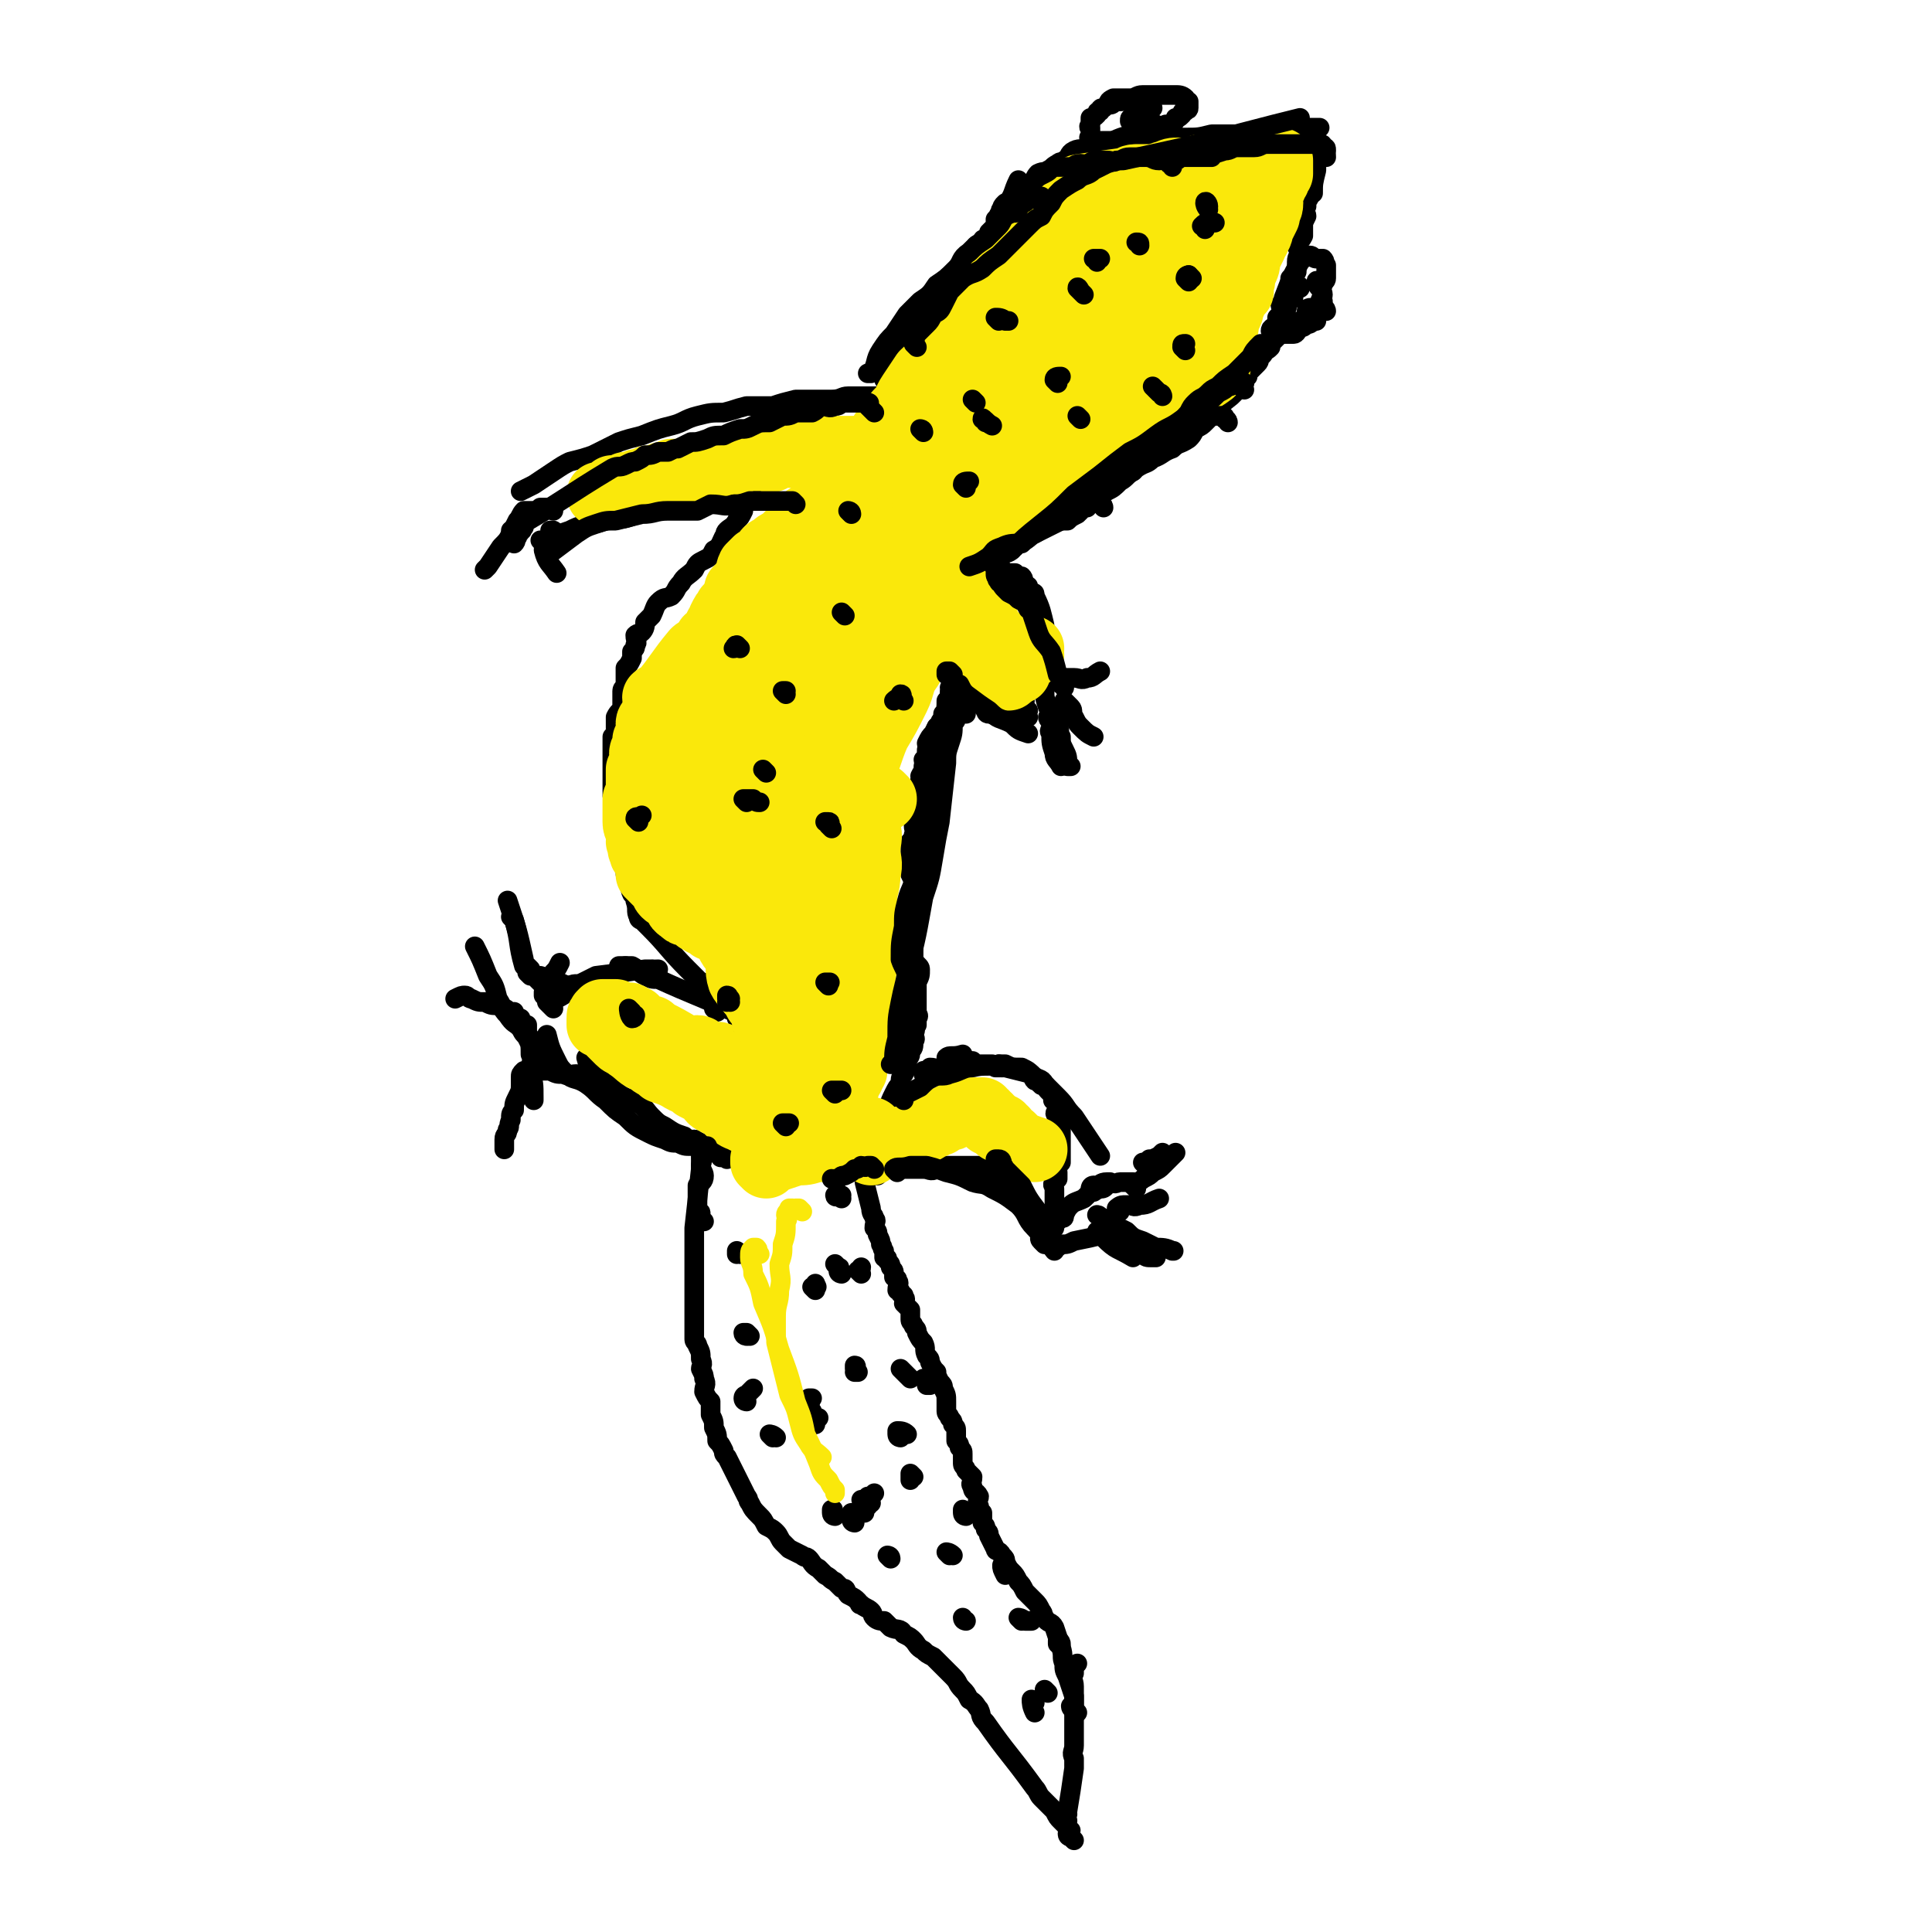 <svg viewBox='0 0 590 590' version='1.1' xmlns='http://www.w3.org/2000/svg' xmlns:xlink='http://www.w3.org/1999/xlink'><g fill='none' stroke='#000000' stroke-width='6' stroke-linecap='round' stroke-linejoin='round'><path d='M329,523c0,0 0,0 -1,-1 0,0 -1,0 -1,-1 0,0 0,0 1,0 0,-1 0,-1 0,-2 0,0 0,0 0,-1 -1,-3 -1,-3 -2,-6 -1,-2 -1,-2 -1,-4 -1,-2 0,-2 -1,-5 -1,-3 -1,-3 -2,-6 -1,-2 -2,-1 -3,-3 -1,-1 0,-1 -1,-2 -1,-2 -1,-2 -2,-3 -2,-2 -2,-2 -3,-3 -1,-2 -1,-2 -2,-3 -1,-2 -1,-2 -2,-3 -1,-1 -1,-1 -2,-3 0,-1 0,-1 -1,-2 -1,-2 -2,-1 -2,-2 -1,-2 -1,-2 -2,-4 0,-1 0,-1 -1,-2 0,-1 0,-1 -1,-2 0,-2 0,-2 0,-3 -1,-1 -1,-1 -1,-2 -1,-2 0,-2 0,-3 -1,-2 -2,-1 -2,-3 -1,-1 0,-1 0,-3 -1,-1 -1,-1 -2,-2 0,-1 -1,-1 -1,-2 0,-1 0,-2 0,-3 0,-1 0,-1 -1,-2 0,-1 0,-1 -1,-2 0,-1 0,-2 0,-3 0,-1 0,-1 -1,-2 0,-1 0,-1 -1,-2 0,-1 -1,-1 -1,-2 0,-2 0,-2 0,-3 0,-2 0,-2 -1,-4 0,-1 0,-1 -1,-2 -1,-2 -1,-2 -1,-3 -1,-1 -1,-1 -2,-3 0,-1 0,-1 -1,-2 -1,-2 0,-2 -1,-4 -1,-1 -1,-1 -2,-3 0,-1 0,-1 -1,-2 0,-1 -1,-1 -1,-2 0,-1 0,-2 0,-3 -1,-1 -1,-1 -2,-2 0,-1 1,-1 0,-2 0,-1 0,0 -1,-1 0,-1 0,-1 -1,-1 0,-2 1,-2 0,-3 0,-1 0,0 -1,-1 0,0 0,-1 0,-1 0,-1 0,-1 -1,-2 0,-1 0,-1 -1,-2 0,-1 0,-1 -1,-1 0,-1 0,-1 0,-2 -1,-1 0,-1 -1,-2 0,-1 0,-1 -1,-3 0,-1 0,-1 -1,-2 0,-2 1,-2 0,-3 0,-1 -1,-1 -1,-3 -1,-4 -1,-4 -2,-8 0,-1 0,-1 0,-2 0,0 0,0 0,-1 0,-1 0,-1 0,-2 '/><path d='M326,556c0,0 -1,0 -1,-1 0,0 0,0 1,-1 0,0 -1,0 0,-1 1,-6 1,-6 2,-13 0,-1 0,-1 0,-3 -1,-2 0,-2 0,-4 0,-3 0,-3 0,-6 0,-3 0,-3 0,-5 0,-3 0,-3 0,-7 0,-2 -1,-2 0,-4 0,-2 0,-2 1,-3 '/><path d='M328,562c0,0 0,0 -1,-1 0,0 -1,0 -1,-1 0,0 1,0 1,-1 -1,0 -1,-1 -1,-1 -1,-1 -1,-1 -2,-2 -1,-1 -1,-1 -2,-3 -2,-2 -2,-2 -4,-4 -1,-1 -1,-2 -2,-3 -8,-11 -8,-10 -15,-20 -2,-2 -1,-2 -2,-4 -1,-1 -1,-2 -3,-3 -1,-2 -1,-2 -2,-3 -2,-2 -1,-2 -3,-4 -2,-2 -2,-2 -4,-4 -1,-1 -1,-1 -2,-2 -2,-1 -2,-1 -3,-2 -2,-1 -2,-2 -3,-3 -1,-1 -1,-1 -3,-2 -1,-2 -2,-1 -4,-2 -1,-1 -1,-1 -2,-2 -1,0 -2,0 -3,-1 -1,-1 0,-1 -1,-2 -1,-1 -2,-1 -3,-2 -1,0 0,0 -1,-1 -1,-1 -1,-1 -3,-2 -1,-1 0,-2 -2,-2 -1,-1 -1,-1 -2,-2 -2,-1 -1,-1 -3,-2 -1,-1 -1,-1 -2,-2 -2,-1 -2,-2 -3,-3 -1,-1 -1,0 -2,-1 -2,-1 -2,-1 -4,-2 -1,-1 -1,-1 -2,-2 -1,-1 -1,-2 -2,-3 -1,-1 -1,-1 -3,-2 -1,-2 -1,-2 -2,-3 -2,-2 -2,-2 -3,-4 -1,-1 0,-1 -1,-2 -1,-2 -1,-2 -2,-4 -1,-2 -1,-2 -2,-4 -1,-2 -1,-2 -2,-4 -1,-1 -1,-1 -1,-2 -1,-2 -1,-2 -2,-3 0,-2 0,-2 -1,-4 0,-2 0,-2 -1,-4 0,-2 0,-2 0,-4 -1,-1 -1,-1 -2,-3 0,-2 1,-2 0,-4 0,-1 0,-1 -1,-3 0,-1 1,-1 0,-3 0,-2 0,-2 -1,-4 0,-1 -1,-1 -1,-2 0,-1 0,-1 0,-3 0,-2 0,-2 0,-3 0,-2 0,-2 0,-4 0,-1 0,-1 0,-3 0,-2 0,-2 0,-4 0,-1 0,-1 0,-3 0,-1 0,-1 0,-2 0,-2 0,-2 0,-4 0,-2 0,-2 0,-3 0,-1 0,-1 0,-2 0,-2 0,-2 0,-3 1,-9 1,-9 2,-18 0,-1 0,-1 0,-3 '/><path d='M222,354c0,0 -1,-1 -1,-1 -1,0 -1,1 -1,0 0,0 1,0 0,-1 0,-1 0,0 -1,-1 -1,-1 -1,-1 -3,-1 -2,-1 -2,-1 -4,-2 -2,0 -2,0 -3,-1 -3,-1 -3,-1 -6,-3 -2,-1 -2,-1 -4,-3 -2,-2 -2,-3 -4,-4 -3,-2 -3,-1 -6,-3 -2,-1 -1,-1 -4,-3 -2,-2 -2,-1 -4,-3 -2,-2 -1,-2 -2,-5 '/><path d='M227,314c0,0 -1,-1 -1,-1 0,-1 0,-1 0,-1 0,0 1,-1 0,-1 0,0 0,1 -1,0 0,0 1,0 0,-1 0,0 0,0 -1,-1 -11,-5 -12,-5 -23,-10 -2,0 -2,0 -4,-1 -2,-1 -2,-2 -4,-3 -1,0 -2,0 -3,0 0,0 0,0 -1,0 '/><path d='M201,298c0,0 -1,-1 -1,-1 -1,-1 -1,-1 -1,-1 0,0 -1,0 -1,0 0,0 0,0 -1,0 -7,1 -7,1 -15,2 -2,1 -2,1 -4,2 -2,1 -2,0 -4,1 -1,1 0,1 -1,2 -1,1 -1,1 -3,2 '/><path d='M169,308c0,0 -1,-1 -1,-1 -1,-1 -1,-1 -1,-1 0,-1 1,-1 0,-1 0,-1 0,0 -1,-1 0,0 0,0 0,-1 1,-1 2,0 2,-1 0,-1 -1,-1 -1,-1 0,-1 1,0 1,-1 1,0 1,0 1,-1 0,-1 0,-1 0,-2 1,-1 1,-1 2,-3 '/><path d='M165,300c0,0 -1,-1 -1,-1 -1,-1 -1,-1 -1,-1 -1,0 -1,0 -1,0 0,0 0,0 -1,-1 0,0 0,0 0,-1 0,-1 0,-1 -1,-1 -2,-7 -1,-7 -3,-14 0,0 0,0 -1,-1 '/><path d='M159,312c0,0 -1,-1 -1,-1 -1,-1 -1,-1 -1,-1 0,0 0,-1 0,-1 0,0 0,1 -1,0 -1,0 -1,-1 -2,-1 -1,-1 -1,0 -2,-1 -2,0 -2,0 -4,-1 -2,0 -2,0 -4,-1 -1,0 -1,-1 -2,-1 -1,0 -1,0 -3,1 '/><path d='M162,328c0,0 -1,-1 -1,-1 -1,0 -1,0 -1,0 -1,1 -1,1 -1,2 0,1 0,1 0,2 0,2 0,2 -1,4 -1,2 -1,2 -1,4 -1,1 -1,1 -1,3 -1,2 0,2 -1,3 0,2 -1,1 -1,3 0,0 0,0 0,1 0,1 0,1 0,2 0,0 0,0 0,0 '/><path d='M188,333c0,0 -1,-1 -1,-1 -1,0 -1,1 -1,0 0,0 1,-1 0,-1 0,0 0,0 -1,0 -1,0 -1,0 -3,-1 -2,0 -2,0 -4,-1 -1,0 -1,-1 -2,-1 -2,0 -2,1 -4,0 -2,0 -2,0 -4,-1 -2,0 -2,0 -3,0 -1,0 -1,0 -3,0 '/><path d='M161,314c0,0 -1,-1 -1,-1 -1,-1 -1,-2 -1,-2 0,0 0,1 0,2 0,0 0,0 0,1 1,0 1,-1 2,-1 0,2 0,2 0,4 1,2 1,2 1,5 1,2 0,2 0,5 1,4 1,4 1,8 0,1 0,1 0,1 '/><path d='M166,299c0,0 -2,-1 -1,-1 3,1 4,1 8,3 '/><path d='M219,309c0,0 -1,-1 -1,-1 0,0 0,0 0,-1 1,0 0,0 0,-1 0,0 0,0 0,-1 0,0 1,0 0,-1 0,-1 -1,0 -1,-1 -1,-1 0,-1 -1,-2 -1,-1 -1,-1 -2,-1 -1,-1 -1,-1 -2,-2 -1,-1 -1,-1 -2,-2 -6,-6 -6,-7 -12,-13 -1,-1 -1,-1 -2,-2 0,0 -1,0 -1,-1 -1,-2 0,-2 -1,-5 0,-1 0,-1 -1,-2 -1,-2 0,-2 -1,-4 -1,-2 -1,-1 -1,-3 -1,-2 0,-2 -1,-4 0,-2 -1,-2 -1,-4 0,-1 0,-2 0,-3 0,-2 0,-2 0,-3 -1,-2 -1,-2 -1,-4 0,-1 1,-1 0,-2 0,-2 0,-2 -1,-3 0,-2 0,-2 0,-4 0,-1 0,-1 0,-3 0,-1 0,-1 0,-3 0,-1 0,-1 0,-3 0,-1 0,-1 0,-2 0,-2 0,-2 0,-3 1,-1 1,-1 1,-2 0,-1 0,-1 0,-2 0,-1 0,-1 0,-2 1,-2 1,-1 2,-3 0,-1 0,-1 0,-2 0,-2 0,-2 0,-3 0,-1 1,-1 1,-2 0,-1 0,-1 0,-3 0,-1 0,-1 0,-2 1,-1 1,-1 2,-3 0,-1 0,-1 0,-2 1,-1 1,-1 1,-2 1,-1 0,-1 0,-3 1,-1 1,0 2,-1 1,-1 1,-2 1,-3 1,-1 1,-1 2,-2 1,-2 1,-3 2,-4 2,-2 2,-1 4,-2 2,-2 1,-2 3,-4 1,-2 2,-2 4,-4 1,-2 1,-2 3,-3 2,-1 2,-1 3,-3 2,-1 2,-2 3,-4 1,-1 0,-1 1,-2 1,-1 2,-1 3,-3 1,-1 1,-1 2,-3 0,-2 0,-2 1,-3 1,-1 1,-1 3,-2 1,-2 1,-2 2,-3 2,-1 2,-1 3,-3 1,-1 1,-2 2,-3 2,-2 2,-1 4,-3 2,-1 2,-1 3,-2 1,-1 1,-1 2,-3 1,-1 1,-1 2,-2 2,-2 2,-2 3,-3 '/><path d='M248,144c0,0 -1,-1 -1,-1 0,0 0,0 -1,0 -1,1 -1,1 -2,1 0,1 -1,0 -1,0 -1,0 -1,1 -1,1 -1,0 -1,0 -2,0 -1,1 -1,1 -3,1 -1,1 -1,1 -2,1 -2,1 -2,1 -3,1 -1,1 -1,0 -3,0 -2,1 -2,1 -4,2 -2,1 -2,1 -5,1 -3,1 -3,1 -7,2 -2,0 -2,0 -4,1 -3,1 -3,0 -6,1 -3,1 -3,1 -6,1 -2,1 -2,1 -5,2 -3,1 -3,0 -7,1 -3,1 -3,1 -6,1 -3,1 -3,1 -5,2 -3,1 -3,1 -6,3 -1,0 -2,0 -3,0 '/><path d='M270,123c0,0 -1,-1 -1,-1 -1,-1 -1,-1 -1,-1 0,0 0,0 -1,0 0,0 0,0 -1,0 0,0 0,0 -1,0 -1,0 -1,0 -3,0 -1,0 -1,0 -3,0 -2,0 -2,1 -5,1 -3,0 -3,0 -6,0 -3,0 -3,0 -5,0 -4,1 -4,1 -7,2 -4,0 -4,0 -8,0 -4,1 -3,1 -7,2 -4,0 -4,0 -8,1 -4,1 -4,2 -8,3 -4,1 -4,1 -9,3 -4,1 -4,1 -7,2 -4,2 -4,2 -8,4 -3,1 -3,1 -7,2 -2,1 -2,1 -5,3 -3,2 -3,2 -6,4 -2,1 -2,1 -4,2 '/><path d='M169,156c0,0 -1,-1 -1,-1 -1,0 -1,0 -1,0 -1,0 -1,0 -1,0 0,0 -1,0 -1,0 0,1 0,1 -1,1 0,1 -1,1 -1,1 -1,1 -1,1 -2,1 0,1 -1,1 -1,2 0,0 0,0 0,1 0,0 0,0 -1,0 0,1 1,1 0,1 0,1 -1,1 -1,2 -1,1 0,1 -1,2 '/><path d='M173,165c0,0 -1,-1 -1,-1 -1,-1 -1,-1 -1,-1 -1,0 -1,0 -1,0 -1,0 0,0 -1,-1 0,0 -1,0 -1,0 0,1 0,1 0,2 -1,2 -2,2 -2,4 1,4 2,4 4,7 '/><path d='M164,157c0,0 -1,-1 -1,-1 -1,0 -1,0 -1,0 -1,0 -1,0 -1,0 0,0 -1,0 -1,0 -1,1 -1,2 -2,3 -1,2 -1,2 -2,4 -1,2 -1,2 -3,4 -2,3 -2,3 -4,6 0,0 0,0 -1,1 '/><path d='M272,117c0,0 0,-1 -1,-1 0,0 -1,0 -1,0 0,0 0,0 0,-1 1,-1 0,-1 0,-1 0,-1 0,-1 0,-2 1,-1 1,0 2,-1 0,-1 0,-1 0,-2 1,-1 1,0 2,-1 0,-1 0,-1 1,-1 1,-1 1,-2 1,-3 1,-1 2,-1 3,-2 1,-1 0,-1 1,-2 1,-1 1,-1 2,-3 1,0 1,0 2,-1 1,-1 0,-2 1,-3 1,-1 1,0 2,-1 1,-2 1,-2 2,-3 0,-1 0,-1 1,-1 1,-2 0,-2 1,-3 1,-1 1,-1 2,-2 1,-1 1,-1 2,-2 1,-1 0,-2 1,-3 0,0 1,0 1,-1 1,-1 1,-1 1,-2 1,-1 1,0 2,-1 0,-1 0,-1 1,-1 1,-1 1,-1 1,-2 1,-1 1,-1 2,-2 0,-1 0,-2 1,-3 1,-1 2,-1 2,-3 3,-4 2,-4 4,-8 '/><path d='M306,68c0,-1 0,-1 -1,-1 0,0 -1,0 -1,0 0,0 0,0 1,-1 0,-1 0,0 1,-1 0,0 -1,-1 0,-1 0,-1 0,-1 1,-2 1,0 1,0 2,-1 0,-1 0,-1 1,-1 1,-1 1,-2 2,-3 1,-1 2,0 3,-1 1,-1 1,-2 2,-3 2,-1 2,0 3,-1 2,-1 1,-1 3,-2 1,-1 1,0 2,-1 2,-1 1,-2 3,-3 2,-1 3,0 5,-1 4,-1 3,-1 7,-2 4,-2 4,-1 8,-3 2,-1 2,-1 5,-2 '/><path d='M342,48c0,-1 -1,-1 -1,-1 0,-1 0,-1 1,-2 0,-1 -1,-1 0,-1 0,0 0,0 1,0 1,0 1,0 1,0 2,0 2,-1 3,-1 1,0 1,0 3,0 2,0 2,-1 3,-1 2,0 2,0 4,0 3,0 3,0 5,0 4,0 4,0 8,-1 2,0 2,0 5,0 2,0 2,0 5,0 3,0 3,0 6,-1 3,0 3,-1 6,-1 6,0 6,0 11,0 '/><path d='M402,50c0,-1 0,-1 -1,-1 0,-1 0,-1 0,-1 0,0 -1,0 -1,0 0,0 1,1 1,1 0,1 0,1 0,2 -1,1 -1,0 -1,1 -1,1 0,1 0,3 0,1 0,1 0,2 0,2 0,2 0,3 -1,2 -1,1 -1,3 -1,2 0,2 0,3 -1,2 -1,2 -1,3 0,2 0,2 0,3 -1,2 -1,1 -2,3 0,1 1,1 1,2 0,1 -1,1 -1,3 0,0 0,0 0,1 0,1 0,1 0,2 -1,1 -1,1 -2,2 0,0 0,0 0,1 0,1 0,2 0,3 0,0 0,0 0,1 -1,0 -1,0 -1,1 -1,0 0,1 0,1 -1,1 -1,1 -2,1 0,1 1,1 1,2 0,1 0,1 0,2 0,1 0,1 0,1 -1,1 -1,1 -2,2 0,0 1,0 1,1 0,1 -1,0 -1,1 -1,1 0,1 0,1 -1,1 -1,1 -2,2 0,0 0,0 0,1 -1,1 -1,1 -2,1 0,1 0,1 -1,2 -1,1 0,1 -1,2 -1,1 -1,1 -1,1 -1,1 -1,1 -2,2 0,0 0,0 0,1 -1,1 -1,1 -2,1 0,1 1,1 1,1 -1,1 -1,1 -2,2 -1,0 -1,0 -1,1 -1,1 -1,1 -1,1 -5,4 -5,4 -10,8 -1,1 -1,1 -2,2 -1,0 -1,0 -2,1 -1,0 -1,1 -1,1 -1,1 -2,1 -3,1 0,1 0,1 -1,2 -1,0 -1,0 -2,1 -2,0 -2,0 -3,1 -1,1 -1,1 -3,1 -1,1 -1,1 -3,2 -1,0 -1,0 -2,1 -2,1 -2,1 -3,1 -1,1 -1,1 -2,2 -2,0 -2,1 -3,1 -1,0 -1,0 -3,0 -1,1 -1,1 -2,2 -1,0 -1,0 -2,1 -1,1 -1,0 -2,1 -1,1 -1,1 -2,1 -1,1 -1,1 -2,2 -1,0 -1,0 -2,0 -1,0 0,1 -1,1 -2,1 -2,0 -3,0 0,0 0,0 -1,0 -1,1 -1,1 -2,1 -2,1 -2,1 -3,2 -1,0 -1,0 -2,1 -2,1 -2,1 -4,3 -2,2 -2,2 -4,4 '/><path d='M405,48c0,-1 0,-1 -1,-1 0,-1 0,-1 0,-1 -1,0 -1,0 -1,-1 -1,0 0,-1 0,-1 0,0 0,0 0,0 -1,1 -1,0 -1,1 -1,0 0,1 0,1 0,3 0,3 0,6 -1,4 -1,4 -1,7 '/><path d='M400,44c0,-1 -1,-2 -1,-1 0,3 0,4 1,8 '/><path d='M308,164c0,0 0,-1 -1,-1 0,-1 -1,-1 -1,-1 0,-1 1,-1 1,-1 -1,0 -1,0 -2,0 0,1 1,1 1,2 -1,0 -1,0 -1,0 -2,2 -1,2 -2,5 -1,0 -1,0 -1,1 -1,1 -1,1 -1,1 -1,1 -1,1 -2,2 0,0 0,0 -1,0 0,1 -1,0 -1,0 0,1 1,1 1,2 -1,1 -1,1 -2,3 '/><path d='M301,177c0,0 -1,-1 -1,-1 0,-1 1,-1 2,-1 0,0 0,0 1,0 1,0 1,0 1,0 1,0 1,0 2,0 0,0 0,0 1,0 1,0 1,0 1,0 1,0 1,0 2,0 0,1 0,1 1,2 0,0 1,-1 1,-1 1,1 0,1 1,2 0,1 0,1 1,1 0,1 0,1 1,2 1,0 1,0 1,1 2,4 2,5 3,9 0,1 0,1 0,3 0,1 0,1 0,3 0,2 0,2 0,4 0,1 0,1 0,2 0,2 0,2 0,4 0,2 -1,2 0,4 0,2 0,2 1,5 '/><path d='M291,213c0,0 -1,-1 -1,-1 0,0 0,0 0,-1 1,0 0,0 0,-1 1,0 1,0 2,-1 0,-1 0,-2 0,-3 1,-1 1,0 2,-1 0,0 -1,-1 -1,-1 1,-1 1,-1 1,-2 1,0 0,0 0,0 1,0 1,1 2,0 0,0 0,-1 0,-1 -1,0 -1,1 0,1 0,3 0,3 1,6 0,0 0,0 0,0 0,1 0,0 1,1 0,0 -1,1 0,1 0,1 0,1 1,1 0,1 -1,1 0,2 0,0 0,0 1,1 0,0 -1,1 0,1 0,0 0,0 1,0 0,1 -1,1 0,2 0,0 0,1 1,1 1,0 1,0 3,-1 2,0 2,-1 5,-2 '/><path d='M325,210c0,0 0,-1 -1,-1 0,-1 -1,-1 -1,-1 0,-1 1,-1 2,-1 0,0 0,0 1,0 1,0 1,0 2,0 2,0 2,1 4,0 2,0 2,-1 4,-2 '/><path d='M326,215c0,0 -1,-1 -1,-1 0,0 1,1 2,2 0,0 0,0 0,0 1,1 0,2 1,3 1,2 1,2 2,3 2,2 2,2 4,3 '/><path d='M322,218c0,0 -1,-1 -1,-1 0,0 1,0 2,0 0,1 -1,1 0,3 0,1 0,1 0,2 1,1 0,2 1,3 0,2 0,2 1,4 1,2 1,2 1,5 0,0 0,0 1,0 '/><path d='M321,220c0,0 -1,-1 -1,-1 0,0 0,1 1,1 0,1 0,1 0,2 0,1 -1,1 0,2 0,3 0,3 1,6 0,2 1,2 2,4 '/><path d='M314,219c0,0 -1,-1 -1,-1 0,-1 1,-1 1,-1 -1,0 -1,0 -1,-1 -1,0 -1,1 -2,0 0,0 -1,0 -1,-1 0,0 -1,-1 0,-1 1,0 1,0 3,0 '/><path d='M296,209c0,0 -1,-1 -1,-1 0,-1 1,-1 1,-1 -1,0 -1,1 -2,0 0,0 1,-1 0,-1 0,0 -1,0 -1,0 0,1 1,1 0,2 0,0 0,0 0,0 -1,1 0,1 -1,2 0,1 0,1 -1,2 -1,1 -1,1 -2,2 0,2 0,3 -1,4 0,2 -1,2 -1,3 -1,1 -1,1 -2,3 -1,1 -1,1 -2,3 0,1 1,1 0,2 0,2 0,2 -1,3 0,1 1,1 0,2 0,2 0,1 -1,3 0,0 1,0 0,1 0,1 0,1 0,3 0,1 0,1 -1,1 0,2 1,2 0,3 0,1 0,1 -1,2 0,1 0,1 0,3 0,1 0,1 0,2 0,2 1,2 0,3 0,1 0,1 -1,2 0,2 0,2 0,3 0,2 0,2 0,4 0,2 0,2 0,3 1,2 1,2 2,4 0,2 0,2 -1,3 0,2 0,2 0,5 0,2 0,2 0,4 0,2 0,2 0,4 0,1 0,1 0,3 0,2 0,2 0,3 1,2 2,2 2,3 0,2 0,2 -1,4 0,1 0,1 0,3 0,2 0,2 0,3 0,2 0,2 0,3 0,1 1,1 0,2 0,1 0,1 0,2 -1,1 0,1 -1,3 0,1 1,1 0,2 0,2 0,2 -1,3 0,2 0,1 -1,3 0,2 0,2 -1,4 -1,1 -1,1 -1,3 -1,1 -1,1 -2,3 -1,2 -1,2 -2,5 '/><path d='M283,329c0,0 -1,-1 -1,-1 0,0 0,-1 0,-1 1,0 1,0 2,0 0,0 0,1 1,0 0,0 -1,-1 -1,-1 2,0 2,1 4,0 1,0 0,-1 1,-1 1,0 1,0 2,0 1,0 1,0 2,0 1,-1 1,-1 2,-1 1,0 1,0 2,0 1,1 1,1 1,1 1,0 1,0 2,0 1,0 1,0 2,0 0,0 0,0 1,0 1,1 1,1 1,1 1,0 1,0 2,0 0,0 0,0 1,0 4,1 4,1 8,2 1,1 0,1 1,2 1,0 1,0 1,0 1,1 0,1 1,1 0,1 0,0 1,0 1,1 0,1 1,2 0,0 0,0 1,1 0,0 1,0 1,1 0,0 0,0 0,1 0,0 -1,0 0,0 0,1 1,1 1,2 0,0 0,1 0,1 -1,1 -1,1 0,2 0,0 1,-1 1,-1 0,1 0,1 0,2 -1,1 0,1 0,1 0,1 0,1 0,2 0,1 0,1 0,1 0,1 0,1 0,2 0,0 0,0 0,1 0,1 0,1 0,2 0,0 0,0 0,1 0,1 0,1 0,2 0,0 0,1 0,1 -1,1 -1,1 -2,2 0,0 1,0 1,1 0,1 0,1 0,2 -1,1 -1,1 -1,1 -1,1 0,1 0,2 0,1 0,1 0,2 0,1 0,1 0,1 0,1 0,1 0,2 0,0 0,0 0,1 0,0 0,0 0,1 0,0 0,0 0,0 0,1 -1,1 0,2 0,0 0,0 1,0 0,1 0,1 1,0 1,0 1,0 1,-1 1,-2 1,-2 2,-3 1,-1 2,-1 4,-2 2,-2 2,-2 5,-3 1,0 1,0 2,-1 '/><path d='M268,359c0,0 0,-1 -1,-1 0,0 -1,0 -1,0 0,1 0,1 -1,0 0,0 0,-1 0,-1 1,0 1,0 2,0 1,1 1,0 3,0 1,0 1,0 2,0 1,0 1,0 2,0 3,0 3,0 6,0 1,0 1,0 2,0 2,0 2,1 4,0 1,0 1,0 2,0 1,-1 1,-1 1,-1 2,0 2,0 3,0 1,0 1,0 2,0 1,0 1,0 1,0 1,0 1,0 2,0 0,0 0,0 1,0 1,0 1,0 1,0 1,0 1,0 2,0 0,0 0,0 1,0 2,2 2,2 4,3 2,1 2,1 3,2 0,0 0,1 1,2 0,0 1,-1 1,-1 1,1 0,1 0,2 0,1 0,1 1,2 0,0 0,0 1,1 0,0 0,0 1,1 0,1 -1,1 0,1 0,1 1,1 1,2 0,0 -1,0 0,1 0,1 0,1 0,1 1,1 1,1 2,2 0,0 -1,0 0,1 0,0 0,0 0,0 1,1 0,1 1,2 0,0 -1,0 0,1 0,0 0,0 1,1 0,0 0,-1 1,-1 1,1 1,1 3,1 0,1 0,1 1,0 2,0 2,0 4,-1 5,-1 5,-1 9,-2 1,0 1,0 2,-1 '/><path d='M334,364c0,0 -1,-1 -1,-1 0,0 0,-1 1,-1 0,0 0,1 1,0 1,0 1,-1 3,-1 0,0 1,0 1,0 2,1 2,0 3,0 0,0 0,0 1,0 1,0 1,0 1,0 1,0 1,0 2,0 0,1 0,1 0,1 1,1 1,0 1,0 '/><path d='M342,370c0,0 -1,-1 -1,-1 0,0 1,-1 2,-1 1,0 1,0 2,0 1,0 1,1 3,0 3,0 3,-1 6,-2 '/><path d='M337,373c0,0 0,-1 -1,-1 0,-1 -1,-1 -1,-1 0,0 1,1 2,1 2,1 2,1 3,2 2,1 2,1 4,2 2,2 2,2 5,3 2,1 2,1 4,2 2,0 3,0 5,1 1,0 0,0 0,0 '/><path d='M339,376c0,0 -1,0 -1,-1 0,0 0,-1 1,-1 0,0 0,1 1,2 1,1 2,1 3,3 1,1 1,1 2,2 2,1 2,1 4,2 1,1 1,1 3,1 0,0 0,0 1,0 '/><path d='M336,377c0,0 -1,-1 -1,-1 0,0 1,1 2,2 4,4 4,3 9,6 '/><path d='M347,363c0,0 -1,-1 -1,-1 1,-1 2,-1 3,-2 2,-1 2,-1 3,-2 2,-1 2,-1 3,-2 2,-2 2,-2 4,-4 '/><path d='M350,356c0,0 -1,-1 -1,-1 0,0 1,0 2,-1 1,0 1,0 3,-1 0,0 0,0 1,-1 '/><path d='M279,451c0,0 -1,-1 -1,-1 0,0 0,1 0,2 '/><path d='M264,459c0,0 -1,-1 -1,-1 0,0 1,0 2,1 '/><path d='M295,463c0,0 -1,0 -1,-1 0,0 0,0 0,-1 '/><path d='M272,476c0,0 -1,-1 -1,-1 0,0 1,0 1,1 '/><path d='M307,479c0,0 -1,-1 -1,-1 0,1 0,1 1,3 '/><path d='M295,495c0,0 -1,0 -1,-1 0,0 0,0 0,0 0,0 0,0 0,0 '/><path d='M324,502c0,0 0,-1 -1,-1 0,0 0,0 0,1 '/><path d='M316,520c0,0 -1,-1 -1,-1 0,1 0,2 1,4 '/><path d='M255,463c0,0 -1,0 -1,-1 0,0 0,0 0,-1 1,0 0,0 0,0 '/><path d='M262,419c0,0 -1,0 -1,-1 0,0 0,-1 0,-1 1,0 0,1 0,2 1,0 1,0 1,0 '/><path d='M236,439c0,0 -1,-1 -1,-1 0,0 1,0 2,1 0,0 0,0 0,0 '/><path d='M284,423c0,0 -1,0 -1,-1 0,0 -1,-1 -1,-1 0,0 1,1 2,2 0,0 0,0 -1,0 '/><path d='M266,459c0,0 -1,0 -1,-1 0,0 0,0 0,-1 1,0 1,0 2,-1 0,0 0,0 0,0 '/><path d='M248,431c0,0 -1,0 -1,-1 0,0 0,0 0,-1 1,-1 0,-1 0,-2 1,0 1,0 1,0 '/><path d='M249,394c0,0 -1,-1 -1,-1 0,0 1,0 1,0 1,0 0,0 0,-1 '/><path d='M228,428c0,0 -1,0 -1,-1 0,-1 1,-1 1,-1 1,-1 1,-1 2,-2 '/><path d='M276,419c0,0 -1,-1 -1,-1 0,0 1,1 2,2 0,0 0,0 1,1 '/><path d='M261,465c0,0 -1,0 -1,-1 0,0 0,0 0,0 1,-1 0,-1 0,-2 '/><path d='M257,389c0,0 -1,0 -1,-1 0,0 1,-1 0,-1 0,0 0,0 -1,-1 '/><path d='M229,408c0,0 -1,-1 -1,-1 -1,0 -1,0 -1,0 0,1 1,1 1,1 1,0 0,0 0,0 '/><path d='M257,366c0,0 -1,-1 -1,-1 -1,0 -1,0 -1,0 0,1 1,0 2,0 0,0 -1,0 -1,0 '/><path d='M226,383c0,0 -1,-1 -1,-1 0,0 0,1 0,1 '/><path d='M263,389c0,0 -1,-1 -1,-1 0,0 1,0 1,-1 '/><path d='M249,435c0,0 -1,0 -1,-1 0,0 0,0 0,-1 1,0 1,0 2,0 '/><path d='M275,439c0,0 -1,0 -1,-1 0,0 0,-1 0,-1 1,0 2,0 3,1 '/><path d='M264,462c0,0 -1,-1 -1,-1 0,0 1,0 2,-1 '/><path d='M290,475c0,0 -1,-1 -1,-1 0,0 1,0 2,1 '/><path d='M312,495c0,0 -1,-1 -1,-1 0,0 1,0 2,1 0,0 0,0 1,0 0,0 0,0 1,0 '/><path d='M320,517c0,0 -1,-1 -1,-1 '/><path d='M234,268c0,0 -1,-1 -1,-1 0,0 1,0 2,0 '/><path d='M243,281c0,0 -1,-1 -1,-1 -1,-1 -1,-1 -1,-1 0,0 1,0 2,0 '/><path d='M259,193c0,0 -1,-1 -1,-1 -1,-1 -1,-1 -1,-1 0,0 0,1 0,1 '/><path d='M229,182c0,0 -1,-1 -1,-1 0,-1 0,-1 0,-1 1,-1 1,-1 1,-2 '/><path d='M264,166c0,0 -1,-1 -1,-1 0,0 0,0 0,1 '/><path d='M358,70c0,-1 -1,-1 -1,-1 0,-1 0,-1 1,-1 '/><path d='M332,68c0,-1 -1,-1 -1,-1 0,0 1,0 2,0 '/><path d='M352,84c0,0 -1,-1 -1,-1 0,0 1,0 2,0 0,0 0,1 0,1 '/><path d='M368,101c0,0 0,-1 -1,-1 0,-1 -1,-1 -1,-1 0,0 1,1 1,1 0,0 0,0 0,0 '/><path d='M374,81c0,-1 -1,-1 -1,-1 1,0 1,0 3,1 '/><path d='M393,50c0,-1 -1,-1 -1,-1 '/><path d='M397,88c0,0 0,-1 -1,-1 0,0 -1,0 -1,0 0,1 1,1 1,1 -1,1 -1,2 -1,3 -1,1 -2,0 -2,1 -1,1 0,1 0,2 -1,1 -1,1 -1,1 -1,1 -1,1 -2,2 0,0 0,0 0,1 0,1 0,1 0,1 -1,1 -2,1 -2,2 0,0 1,0 2,0 0,1 -1,1 0,1 0,1 0,0 1,0 1,0 1,0 2,0 0,0 0,0 1,0 0,0 1,0 1,0 1,0 1,-1 2,-2 1,0 1,0 2,-1 1,0 1,0 2,-1 1,-1 1,-1 1,-3 1,-1 0,-1 1,-2 0,-2 1,-2 1,-3 0,-1 -1,-2 0,-3 0,-1 1,-1 1,-2 0,0 0,-1 0,-2 0,0 0,0 0,-1 0,-1 0,-1 0,-1 -1,-1 0,-1 -1,-2 -1,0 -1,0 -2,0 -1,0 -1,-1 -2,-1 -1,0 -1,0 -2,1 -1,1 -1,0 -1,1 -3,5 -3,6 -5,11 '/><path d='M351,33c0,-1 0,-1 -1,-1 0,-1 0,-1 -1,-1 -4,-1 -4,0 -8,0 -1,0 -1,1 -2,1 -1,0 -1,0 -2,1 -1,0 -1,0 -1,1 -1,0 -1,0 -1,1 -1,1 -1,1 -2,1 0,1 0,1 0,1 0,1 0,0 0,1 -1,1 0,1 0,1 0,1 0,1 0,2 0,0 0,0 0,1 0,0 -1,0 0,0 0,1 0,1 1,1 1,0 1,0 3,0 1,0 1,0 2,0 3,0 3,0 5,0 2,-1 2,0 4,-1 2,0 2,0 4,-1 2,-1 2,-2 4,-3 1,0 1,0 2,0 1,-1 1,-1 1,-2 1,0 1,0 2,-1 0,-1 0,-1 1,-1 0,-1 1,0 1,-1 0,0 0,0 0,-1 0,-1 0,-1 0,-1 -1,0 -1,0 -1,0 -1,0 0,-1 0,-1 -1,-1 -2,-1 -3,-1 -1,0 -1,0 -2,0 -2,0 -2,0 -4,0 -2,0 -2,0 -4,0 -2,0 -2,1 -4,1 -1,0 -1,0 -2,0 -2,0 -2,0 -3,0 -2,1 -1,1 -2,2 '/><path d='M346,38c0,-1 -1,-1 -1,-1 0,-1 0,-1 1,-1 0,0 0,0 1,0 1,0 1,0 2,0 '/><path d='M352,33c0,-1 -1,-1 -1,-1 '/><path d='M398,99c0,0 -1,-1 -1,-1 0,0 1,0 2,0 1,0 1,0 3,0 '/><path d='M405,95c0,0 0,-1 -1,-1 0,-1 0,-1 0,-1 -1,0 0,-1 0,-1 0,0 0,1 0,1 0,0 0,0 0,0 '/><path d='M400,96c0,0 -1,-1 -1,-1 0,-1 1,-1 1,-1 0,0 -1,1 0,1 0,1 0,1 1,1 '/><path d='M403,87c0,0 -1,-2 -1,-1 0,0 0,1 1,2 '/></g>
<g fill='none' stroke='#FAE80B' stroke-width='20' stroke-linecap='round' stroke-linejoin='round'><path d='M277,198c0,0 0,-1 -1,-1 -1,-1 -1,-1 -2,-1 0,0 0,0 -1,0 -1,2 0,2 -1,4 -1,2 -2,2 -3,4 -1,5 0,5 -1,10 -1,4 -2,4 -3,9 -1,4 0,4 -2,9 0,4 -1,4 -2,8 -1,3 -1,4 -1,7 0,4 0,4 -1,8 0,1 0,1 0,1 '/><path d='M273,210c0,0 0,-1 -1,-1 0,0 0,0 -1,0 0,1 0,1 -1,1 0,0 -1,0 -1,0 0,1 1,2 0,3 0,2 -1,2 -1,4 -1,2 -1,2 -2,4 0,3 0,3 -1,5 -1,2 -1,2 -1,4 -1,2 -1,2 -1,4 -1,2 -1,2 -2,4 0,2 -1,2 -1,4 0,1 0,1 0,2 0,2 0,2 -1,3 0,2 1,2 0,3 0,3 0,3 -1,5 0,2 0,2 0,4 0,2 0,2 0,4 0,2 0,2 0,4 0,10 0,10 0,19 0,1 0,1 0,2 0,2 0,2 0,3 0,1 0,1 0,3 0,0 0,0 0,1 1,1 1,1 1,3 0,1 0,1 0,2 0,2 0,2 0,4 0,1 0,1 0,2 0,2 0,2 0,4 0,1 0,1 0,3 0,2 0,2 0,3 0,3 0,3 0,5 0,3 0,3 0,5 1,2 1,2 1,3 '/><path d='M270,244c0,0 -1,-1 -1,-1 0,0 0,0 -1,0 0,0 -1,0 -1,0 0,1 1,1 0,2 0,0 0,0 -1,0 0,1 1,1 0,2 0,1 -1,1 -1,2 0,2 0,2 0,4 1,3 0,3 0,7 0,3 1,3 0,7 0,4 -1,4 -1,8 0,7 1,7 0,15 0,6 0,6 -1,11 0,6 0,6 -1,12 0,6 0,6 -1,11 -1,5 -2,5 -3,11 0,0 0,0 -1,0 '/><path d='M261,327c0,0 -1,-1 -1,-1 0,0 0,1 -1,0 0,0 1,-1 0,-1 0,0 -1,0 -2,0 -2,1 -2,1 -3,1 -2,0 -2,0 -3,0 -2,0 -2,0 -4,0 -2,0 -2,0 -4,0 -2,0 -2,0 -3,0 -2,0 -2,0 -4,0 -1,0 -2,1 -3,0 -1,0 -1,0 -2,-1 -1,0 -2,1 -3,0 0,0 0,-1 -1,-1 -1,0 -1,1 -3,0 -1,0 0,0 -1,-1 -1,0 -1,1 -2,0 -1,0 -1,-1 -2,-1 -1,0 -1,1 -2,0 -1,0 -1,0 -2,-1 -1,0 -1,-1 -2,-1 -1,0 -1,1 -3,0 0,0 0,0 -1,0 -5,-3 -5,-3 -9,-5 -1,0 -1,0 -1,-1 -1,0 -1,0 -1,0 -1,-1 -1,0 -2,-1 -1,0 0,0 -1,-1 -1,0 -1,0 -1,-1 -1,0 -1,1 -2,0 0,0 1,-1 0,-1 0,0 0,0 -1,0 -1,0 -1,1 -2,0 0,0 0,0 -1,-1 0,0 0,0 -1,0 -1,0 -1,0 -1,0 0,0 0,0 -1,0 0,0 0,0 -1,0 -1,1 -1,1 -1,2 0,0 0,0 0,1 0,0 0,0 0,1 1,0 1,0 1,0 1,1 1,1 2,2 0,0 0,0 1,1 1,1 1,1 2,2 1,1 2,1 3,2 3,2 3,3 6,4 2,2 2,1 4,3 3,1 3,1 5,2 3,2 3,1 5,3 2,1 2,1 4,2 1,2 1,2 3,3 2,1 2,1 4,3 2,1 1,1 4,2 1,1 1,0 3,1 2,1 2,1 4,2 1,1 2,1 3,3 0,1 0,1 0,1 '/><path d='M204,320c0,0 -1,-1 -1,-1 0,0 0,1 0,2 1,1 1,0 1,0 1,1 1,1 2,2 2,1 2,1 4,2 2,1 2,2 4,3 2,1 3,1 5,2 4,3 3,4 7,6 3,3 3,3 7,5 4,3 4,2 8,4 '/><path d='M227,336c0,0 -1,-1 -1,-1 0,-1 1,-1 1,-1 3,0 3,0 6,0 1,0 1,0 1,0 '/><path d='M244,345c0,0 -1,0 -1,-1 -1,-1 -1,-2 -1,-2 1,0 1,0 2,0 0,1 0,0 1,0 1,1 1,1 2,1 1,1 1,0 2,0 1,0 1,0 2,0 3,1 3,1 5,1 1,1 1,0 1,0 '/><path d='M234,356c0,0 -1,-1 -1,-1 0,-1 0,-1 0,-1 2,-1 2,0 4,0 3,-1 3,-1 6,-2 3,0 3,0 6,-1 3,0 3,0 6,-1 5,-2 5,-2 11,-4 0,0 0,0 0,-1 '/><path d='M266,352c0,0 -1,-1 -1,-1 0,0 0,-1 0,-1 1,0 1,0 2,0 0,0 0,1 1,0 1,0 1,0 2,-1 1,0 1,1 3,0 1,0 1,0 2,-1 2,-1 2,0 4,-1 1,-1 1,-1 2,-1 2,-1 2,-1 3,-2 1,0 1,0 2,-1 1,0 1,0 1,0 1,-1 1,-1 3,-2 0,0 0,1 1,0 1,0 0,-1 1,-1 1,-1 1,-1 2,-1 0,0 0,0 1,0 0,0 0,0 1,0 0,0 0,0 1,0 0,0 0,0 1,0 0,0 0,0 1,0 0,0 0,0 1,0 0,1 0,1 1,1 0,1 0,1 0,1 0,1 1,0 1,0 0,1 -1,1 0,2 0,0 0,-1 1,-1 0,1 0,1 0,1 1,1 1,0 1,0 0,1 0,1 1,2 0,0 0,-1 1,-1 1,1 0,1 1,1 0,1 0,1 1,2 1,0 1,0 1,0 1,1 1,1 2,2 2,1 2,1 5,2 '/><path d='M255,321c0,0 -1,0 -1,-1 0,-3 0,-3 0,-6 1,-2 0,-2 0,-4 0,-4 0,-4 0,-8 0,-4 0,-4 0,-8 1,-3 1,-3 1,-7 1,-3 1,-3 2,-7 0,-3 -1,-4 -1,-7 1,-3 2,-3 2,-7 1,-3 0,-3 0,-6 1,-2 1,-2 2,-4 0,-3 -1,-3 -1,-5 0,-3 0,-3 0,-5 0,-2 0,-2 0,-4 0,-3 0,-3 0,-5 0,-2 0,-2 0,-3 0,-2 0,-2 0,-3 0,-2 0,-2 0,-3 0,-1 0,-1 0,-3 0,0 0,0 0,-1 0,-1 0,-1 0,-2 0,0 0,0 0,-1 0,0 0,0 0,-1 0,0 1,-1 0,-1 0,0 0,1 -1,2 0,0 0,0 -1,1 -1,1 -1,1 -2,2 -1,1 -1,1 -2,3 0,1 0,1 -1,2 -1,1 -1,1 -1,3 -1,1 0,1 -1,2 0,1 0,1 -1,2 0,1 1,1 0,2 0,1 0,1 0,2 0,1 0,1 -1,2 0,1 0,1 0,2 0,1 0,1 0,2 0,1 0,1 0,2 1,1 1,1 2,1 0,2 -1,2 -1,3 0,1 0,1 0,2 0,1 0,2 0,3 1,1 2,1 2,2 0,2 0,3 0,5 0,1 1,1 1,2 1,1 0,1 0,3 1,1 1,1 2,2 0,1 0,1 0,1 0,1 1,1 1,1 0,0 0,-1 -1,-2 0,-1 1,-1 0,-2 0,0 -1,0 -1,-1 -1,-1 0,-2 0,-3 -4,-7 -4,-7 -8,-15 -1,-1 -1,-1 -2,-3 -2,-2 -2,-2 -4,-4 -1,-1 -2,-1 -3,-2 -1,-1 0,-1 -1,-3 -1,-1 -1,-1 -1,-2 -1,0 -2,0 -3,-1 -1,-1 0,-1 -1,-3 0,0 -1,0 -1,0 -1,0 -1,0 -1,-1 -2,0 -2,1 -3,0 -1,0 0,-1 -1,-1 -1,0 -1,0 -2,0 -1,1 -1,1 -2,2 -1,0 -1,-1 -3,-1 -1,1 -1,1 -2,2 -1,1 -1,1 -2,1 -2,1 -2,1 -3,2 -1,0 -1,0 -1,1 -1,0 -1,0 -1,1 -1,1 -1,1 -2,1 0,1 0,1 -1,2 0,0 -1,0 -1,1 0,1 0,1 0,2 0,2 0,2 0,3 1,1 1,1 1,2 1,2 1,2 1,3 1,2 1,2 2,3 0,2 0,2 1,4 1,2 1,2 2,3 1,2 1,2 2,4 0,1 0,1 1,2 1,2 1,2 2,4 1,1 1,2 1,4 1,1 1,1 2,2 0,2 0,2 1,4 1,3 1,3 2,5 1,3 2,3 3,5 1,3 0,4 1,7 1,2 2,2 3,4 1,1 1,1 2,3 1,1 1,1 2,3 0,1 0,1 1,2 0,1 0,1 1,2 1,1 1,1 1,1 1,1 1,1 2,2 0,0 0,0 0,0 1,0 1,0 1,0 1,1 0,1 0,2 1,0 2,0 2,-1 0,0 -1,0 -2,-1 0,0 0,0 -1,-1 -1,-1 -1,-1 -1,-2 -1,-2 -1,-2 -2,-4 -5,-11 -4,-11 -10,-22 0,-2 -1,-2 -2,-4 -1,-2 -1,-2 -2,-4 -1,-2 -1,-2 -2,-4 -2,-2 -2,-2 -3,-4 -1,-2 -2,-2 -2,-4 -1,-2 -1,-2 -1,-4 -1,-2 -1,-2 -2,-4 0,-2 0,-2 0,-4 0,-1 0,-1 0,-3 0,-1 0,-1 0,-3 1,-2 1,-2 1,-4 1,-1 1,-1 2,-2 0,-1 0,-2 1,-3 0,0 1,0 1,0 1,-1 1,-1 1,-2 1,0 1,1 2,0 0,0 0,0 1,-1 1,0 1,0 2,0 0,0 0,0 1,0 1,1 0,1 1,1 1,1 1,1 1,1 2,1 2,1 3,2 2,1 2,2 3,4 3,3 3,3 5,6 3,4 2,4 4,9 2,4 1,4 2,9 2,7 3,7 4,14 1,6 0,6 2,12 1,6 1,6 2,12 1,3 0,3 1,7 0,3 0,3 1,6 1,2 1,2 1,4 1,2 1,3 2,4 0,1 0,0 0,0 1,-2 0,-2 0,-3 0,-2 1,-2 0,-4 -1,-4 -1,-4 -3,-9 -2,-5 -2,-5 -4,-10 -2,-6 -2,-6 -5,-11 -2,-6 -3,-6 -5,-11 -2,-6 -1,-6 -3,-13 -2,-4 -2,-4 -4,-9 -1,-3 -2,-3 -3,-6 0,-2 1,-3 0,-5 -1,-2 -2,-1 -2,-3 -1,-1 0,-1 -1,-2 0,-1 -1,-2 -1,-1 0,2 0,3 0,6 1,5 0,5 0,10 1,6 1,6 2,12 1,7 2,7 3,13 0,5 0,5 1,10 0,4 2,6 1,9 0,1 -3,0 -4,-2 -1,-2 0,-2 -1,-5 -1,-1 -1,-1 -1,-2 -1,-1 0,-2 -1,-3 0,-1 0,0 -1,-1 -1,-1 -1,-1 -1,-1 -1,-1 -1,-1 -2,-2 0,0 0,0 -1,-1 0,0 0,-1 -1,-1 -1,0 -1,1 -1,0 -1,0 0,-1 -1,-1 0,0 0,1 -1,0 -1,0 -1,-1 -2,-1 -1,-1 -1,-1 -3,-2 -1,0 -1,0 -2,-1 -2,-1 -1,-2 -2,-3 -1,-1 -2,-1 -3,-2 -1,-1 0,-1 -1,-2 -1,-1 -1,-1 -3,-3 0,0 0,0 -1,-1 0,-1 1,-1 0,-2 0,-1 0,-1 -1,-3 -1,-1 -1,-1 -1,-2 -1,-1 0,-1 -1,-3 0,-2 1,-2 0,-3 0,-1 -1,-1 -1,-3 0,0 0,0 0,-1 0,-1 0,-2 0,-3 0,0 0,0 0,-1 0,-1 0,-1 0,-2 1,-1 1,-1 1,-3 0,0 0,0 0,-1 0,-1 0,-1 0,-2 0,-2 0,-2 0,-3 1,-1 1,-1 2,-2 0,-1 -1,-1 -1,-3 0,-1 1,-1 1,-2 0,-1 0,-1 0,-2 1,-1 2,-1 2,-3 0,-1 -1,-1 -1,-2 0,-1 1,-1 1,-2 1,-2 1,-2 1,-3 1,-1 0,-1 0,-3 1,-1 1,0 2,-1 5,-6 5,-7 10,-13 1,-1 1,0 2,-1 1,-1 1,-1 2,-3 1,0 1,0 2,-1 0,-1 0,-1 1,-3 1,-1 1,-1 1,-2 1,-2 1,-2 2,-3 0,-1 0,0 1,-1 1,-1 0,-1 1,-2 1,-2 1,-2 1,-3 1,-1 1,-1 2,-2 0,-1 1,-1 1,-1 1,-2 0,-2 1,-4 1,-1 1,-1 2,-2 1,0 1,0 2,-1 1,-2 1,-2 3,-3 1,-1 1,-1 3,-2 1,-1 1,-1 2,-2 3,-3 3,-2 5,-5 2,-1 1,-1 3,-2 1,-1 1,0 2,-1 2,-1 1,-2 2,-3 1,-1 2,-1 3,-2 1,-1 0,-1 1,-3 1,-1 1,0 2,-1 1,-2 1,-2 2,-3 1,0 1,0 2,-1 1,-1 1,-1 2,-3 1,-1 1,-1 2,-3 1,0 1,0 2,-1 2,-1 1,-1 3,-2 1,-1 1,-1 2,-1 1,-1 1,-1 1,-2 1,0 1,-1 2,-1 0,0 0,0 1,0 0,0 0,0 0,0 1,-1 0,-1 0,-1 0,0 1,1 0,1 0,1 -1,0 -1,1 -1,0 0,1 -1,1 0,1 0,1 -1,2 -1,0 -1,0 -1,1 -1,1 -1,1 -2,1 -1,1 -1,1 -2,2 -2,2 -2,2 -4,5 -2,2 -2,2 -4,3 -3,3 -2,3 -5,6 -3,2 -3,2 -6,4 -3,2 -3,3 -6,5 -2,3 -2,3 -5,5 -2,3 -1,3 -3,5 -2,3 -2,2 -4,5 -2,2 -2,2 -3,5 -1,3 -2,3 -3,7 -4,14 -4,14 -8,29 0,3 0,3 -1,6 0,3 0,3 -1,6 0,2 0,2 0,4 0,3 0,3 0,5 0,2 0,2 0,4 0,1 0,1 0,2 0,1 0,1 0,1 0,1 0,1 0,1 1,0 1,-1 1,-2 1,-2 1,-2 2,-4 2,-5 1,-5 3,-9 3,-6 3,-6 5,-11 3,-5 4,-5 7,-10 3,-6 3,-6 6,-11 4,-6 4,-6 8,-12 3,-4 2,-4 5,-9 3,-4 3,-5 7,-9 3,-3 3,-2 6,-5 3,-3 3,-4 6,-7 2,-3 2,-3 5,-5 2,-2 2,-1 4,-3 2,-1 1,-2 2,-3 1,-1 1,-1 2,-3 1,0 1,-1 2,-1 0,0 1,0 1,0 1,0 1,-1 1,-1 0,0 0,1 -1,1 0,2 0,2 -1,3 -2,2 -2,2 -4,4 -4,4 -4,4 -7,8 -3,3 -4,3 -6,7 -3,6 -3,7 -6,13 -3,6 -3,5 -6,11 -3,6 -4,6 -7,12 -2,5 -1,6 -4,11 -2,6 -3,6 -6,12 -1,4 -2,4 -3,8 -2,3 -1,3 -2,6 -1,2 -1,2 -2,4 -1,2 -1,2 -2,3 0,1 0,1 -1,2 0,0 0,-1 0,-1 1,-1 1,-1 2,-2 3,-3 3,-3 5,-6 4,-5 4,-4 7,-9 4,-6 4,-6 7,-12 4,-6 4,-6 8,-13 3,-5 4,-5 7,-11 4,-6 4,-6 7,-12 1,-1 1,-1 1,-2 '/><path d='M270,139c0,0 -1,-1 -1,-1 0,0 0,0 -1,0 0,0 0,0 -1,0 0,0 0,0 -1,0 0,0 0,0 -1,0 0,0 0,0 -1,0 0,0 0,0 -1,0 -1,0 -1,0 -1,0 -1,0 0,-1 -1,-1 0,0 0,0 -1,0 -1,0 -1,0 -1,0 -2,0 -2,0 -3,0 -1,0 -1,0 -2,0 -2,0 -2,0 -3,0 -1,0 -1,1 -2,1 -1,0 -1,0 -3,0 -1,0 -1,0 -2,0 -1,0 -1,1 -2,1 -1,0 -1,0 -2,0 -2,0 -2,0 -3,0 -1,0 0,1 -1,1 -1,1 -1,0 -3,0 0,0 0,0 -1,0 0,0 0,0 -1,0 -1,0 -1,0 -1,0 -1,0 -1,0 -2,0 0,0 0,0 -1,0 -1,1 -1,1 -2,1 -1,0 -1,0 -2,0 -5,1 -5,2 -11,3 -1,0 -1,0 -2,0 -1,0 -1,0 -2,0 -1,0 -1,0 -3,0 0,0 0,1 -1,1 -1,0 -1,0 -2,0 -1,1 -1,1 -2,2 -1,0 -1,-1 -2,-1 -1,1 -1,1 -2,1 0,1 -1,0 -1,0 -1,0 -1,1 -2,1 -1,0 -1,0 -2,0 0,1 0,1 -1,1 -1,1 -1,0 -3,0 0,0 0,1 -1,1 -1,1 -1,1 -2,1 0,0 0,0 -1,0 '/><path d='M267,222c0,0 -1,-1 -1,-1 0,0 0,0 0,-1 -1,0 -1,-1 -1,-1 1,-2 1,-2 2,-3 1,-2 1,-2 2,-5 2,-3 3,-3 4,-6 2,-4 2,-4 3,-7 2,-4 2,-4 3,-9 1,-4 1,-4 3,-7 1,-4 1,-4 2,-9 2,-4 1,-4 2,-8 1,-4 2,-4 3,-8 0,-3 0,-3 1,-6 '/><path d='M290,193c0,0 -1,-1 -1,-1 0,-1 0,-1 0,-1 1,0 1,0 2,0 0,1 0,1 1,1 1,1 1,1 2,2 1,1 1,1 1,1 1,1 0,1 1,1 0,1 0,0 1,0 1,1 0,1 1,2 0,0 1,0 1,0 0,1 0,1 1,1 0,1 1,0 1,0 0,1 -1,1 0,2 0,0 0,0 1,0 0,0 0,0 1,0 0,1 -1,1 0,2 0,0 0,0 1,0 1,0 1,0 2,0 1,1 1,1 3,2 0,0 1,0 2,0 '/><path d='M308,207c0,0 -1,-1 -1,-1 0,-1 1,-1 1,-1 -1,-1 -2,-1 -2,-1 0,-1 0,-1 1,-1 0,0 0,-1 0,-1 -1,-1 -1,-1 -1,-1 -1,-1 -1,-1 -1,-3 -4,-7 -3,-7 -6,-15 '/><path d='M315,200c0,0 -1,-1 -1,-1 0,-1 1,-1 1,-1 -1,0 -1,0 -2,0 0,0 0,0 0,-1 -1,0 -1,0 -1,0 -2,0 -2,0 -3,0 -3,0 -3,0 -5,-1 -2,0 -2,-1 -4,-1 -2,0 -2,0 -5,0 -2,0 -2,1 -4,1 '/><path d='M287,192c0,0 -1,-1 -1,-1 0,0 1,1 0,1 0,1 0,1 -1,2 -2,2 -2,2 -3,5 -2,3 -3,2 -4,5 -3,4 -2,5 -4,9 -3,6 -3,6 -6,11 -3,7 -2,7 -6,14 -3,8 -4,8 -8,15 -6,12 -6,12 -12,25 -4,9 -4,9 -8,18 -1,2 -1,2 -2,3 '/><path d='M252,248c0,0 -1,-1 -1,-1 0,-1 0,-1 0,-1 1,-1 1,-1 1,-2 1,-2 1,-2 1,-4 1,-4 1,-4 2,-7 0,-4 0,-5 1,-9 1,-5 1,-5 2,-9 1,-5 1,-5 3,-9 1,-5 1,-5 2,-10 2,-4 2,-4 4,-9 1,-3 2,-3 3,-7 2,-4 2,-3 4,-7 2,-3 1,-3 3,-6 1,-3 1,-3 2,-5 1,-2 1,-2 3,-4 1,-2 1,-2 2,-4 2,-2 2,-2 3,-4 1,-2 1,-2 3,-4 1,-2 0,-2 2,-4 10,-6 10,-6 21,-12 2,-1 2,-1 4,-2 2,-1 2,-1 5,-2 3,-1 3,-1 5,-2 2,-1 2,-1 4,-3 4,-2 4,-2 7,-4 2,-1 2,-1 5,-2 '/><path d='M282,168c0,0 -1,-1 -1,-1 0,-1 1,-1 2,-1 1,0 1,0 3,-1 2,0 2,0 4,-1 3,-1 3,-1 5,-3 4,-1 4,-1 7,-2 3,-2 3,-2 6,-4 3,-2 3,-2 6,-4 3,-2 3,-2 6,-4 4,-2 4,-2 7,-4 4,-3 4,-2 8,-4 4,-3 4,-3 7,-6 4,-2 3,-2 6,-5 4,-2 4,-2 7,-4 4,-3 4,-3 8,-5 3,-3 3,-2 7,-5 1,-1 1,-1 2,-2 '/><path d='M338,140c0,0 0,-1 -1,-1 0,0 -1,0 -1,0 0,0 1,0 1,-1 1,0 1,0 2,-1 1,-1 1,-1 2,-1 2,-1 3,-1 4,-2 3,-1 3,-1 5,-3 2,-1 1,-2 3,-4 1,-1 2,-1 3,-2 2,-2 2,-3 4,-5 2,-3 2,-3 4,-5 2,-3 2,-3 4,-6 1,-1 2,-1 3,-3 2,-2 2,-2 3,-5 1,-2 0,-2 1,-4 1,-2 1,-2 1,-3 1,-2 1,-2 2,-5 0,-1 0,-1 1,-2 1,-2 0,-2 1,-4 1,-2 1,-2 1,-4 1,-2 1,-2 2,-4 0,-1 0,-1 1,-2 0,-1 1,-1 1,-3 1,-2 1,-2 2,-4 0,-2 1,-2 1,-4 0,-1 -1,-1 0,-2 0,-2 0,-2 1,-3 0,-1 0,-1 1,-2 0,-1 0,-1 1,-2 0,-1 0,-1 0,-1 0,-1 0,-1 0,-2 0,0 0,0 0,0 0,-1 0,-1 0,-1 -1,0 -1,0 -2,0 -2,0 -2,1 -3,1 0,0 -1,0 -1,0 -2,0 -2,0 -3,0 -1,0 -1,0 -2,0 -2,0 -2,0 -3,0 -2,0 -2,0 -4,0 -2,0 -2,1 -3,1 -2,0 -2,0 -3,0 -2,0 -1,1 -3,1 -2,1 -2,0 -4,0 -2,0 -2,0 -4,1 -2,0 -1,1 -3,1 -3,0 -3,0 -6,0 -2,0 -2,1 -3,1 -7,1 -7,1 -14,2 -1,0 -1,1 -2,1 0,0 0,0 -1,1 -1,0 -1,0 -1,1 -1,1 -1,1 -2,1 -1,2 -1,2 -2,3 -2,2 -2,1 -3,3 -2,2 -1,2 -3,4 -2,2 -2,2 -4,4 -2,1 -2,1 -4,3 -2,3 -2,3 -4,5 -1,2 -1,2 -2,4 -2,3 -2,3 -4,6 -2,2 -2,2 -3,5 -2,3 -2,2 -4,5 -2,3 -2,4 -4,7 -2,2 -3,2 -5,4 -2,3 -2,3 -4,6 -2,3 -1,3 -4,6 -1,2 -2,2 -3,4 -2,2 -2,3 -3,5 -2,2 -2,2 -3,4 -1,2 -1,2 -3,4 0,1 -1,0 -2,1 0,1 0,1 0,2 -1,1 0,1 -1,1 0,1 -1,2 -1,2 0,-1 0,-3 2,-4 1,-3 2,-2 4,-4 4,-4 4,-4 8,-8 4,-4 3,-5 7,-9 6,-5 6,-5 11,-9 5,-4 5,-5 10,-9 6,-4 6,-4 11,-9 5,-5 5,-5 10,-9 5,-4 6,-3 11,-6 4,-2 4,-2 8,-5 4,-2 4,-2 8,-3 4,-2 4,-2 8,-3 2,0 2,0 5,-1 3,0 3,1 5,0 2,0 2,-1 4,-1 1,0 1,0 2,0 2,0 3,0 3,0 -1,1 -2,0 -4,1 -3,2 -3,2 -5,5 -5,3 -5,3 -10,7 -5,4 -5,4 -10,8 -7,5 -7,5 -13,11 -6,6 -6,5 -12,11 -5,6 -5,6 -10,12 -5,5 -5,5 -10,11 -4,5 -4,5 -8,9 -3,3 -3,2 -6,5 -2,2 -6,7 -4,5 24,-24 28,-28 56,-56 6,-5 6,-5 12,-10 5,-3 4,-3 9,-6 3,-2 3,-2 6,-4 2,-1 2,-1 4,-3 2,-1 4,-2 4,-1 1,1 0,2 -1,5 -2,3 -2,3 -4,6 -4,5 -3,6 -7,10 -7,9 -7,8 -15,16 -7,7 -7,7 -14,14 -7,6 -7,6 -14,13 -6,5 -6,5 -12,11 -2,3 -2,3 -4,5 -2,2 -2,2 -4,5 -2,1 -4,3 -3,3 0,0 3,-1 5,-3 4,-2 3,-3 7,-5 7,-6 8,-6 15,-12 8,-6 8,-6 15,-12 7,-7 7,-7 13,-13 6,-6 6,-7 12,-12 4,-4 4,-3 8,-7 1,-1 1,-2 2,-4 1,-1 2,-1 3,-2 2,-2 3,-3 3,-3 0,-1 -1,0 -2,0 -3,2 -3,2 -5,5 -4,3 -4,3 -8,7 -5,4 -4,5 -9,9 -6,5 -6,5 -12,10 -6,5 -6,4 -12,9 -6,5 -6,5 -12,9 -4,3 -5,3 -9,6 -5,2 -5,2 -11,4 -3,1 -3,1 -6,0 -2,0 -4,-1 -4,-3 0,-3 1,-4 2,-8 2,-5 1,-5 4,-10 4,-9 4,-9 10,-17 5,-7 6,-7 12,-14 6,-6 6,-6 13,-12 3,-3 3,-3 7,-6 2,-2 2,-2 5,-4 1,-1 2,-1 2,-2 1,-1 0,-2 0,-2 -2,0 -2,0 -3,0 -3,1 -3,1 -6,3 -4,3 -4,3 -8,6 -5,4 -5,4 -10,9 -5,4 -6,4 -10,9 -6,5 -6,6 -11,12 -5,5 -5,5 -9,11 -4,5 -5,5 -8,10 -3,5 -6,7 -4,11 1,3 6,6 10,3 13,-8 12,-13 25,-26 6,-6 6,-6 12,-13 3,-3 3,-3 6,-6 3,-3 3,-3 6,-6 1,-2 1,-2 3,-3 1,-1 1,-1 2,-3 0,0 0,-2 0,-1 -3,2 -4,3 -7,6 -7,6 -7,6 -14,12 '/></g>
<g fill='none' stroke='#000000' stroke-width='6' stroke-linecap='round' stroke-linejoin='round'><path d='M267,126c0,0 -1,-1 -1,-1 -1,-1 -1,-1 -1,-1 0,-1 1,-1 0,-1 0,0 0,0 -1,0 -1,0 -1,0 -2,0 0,0 0,0 -1,0 0,0 0,0 -1,0 -1,0 -1,0 -2,0 -2,0 -1,1 -3,1 -2,1 -2,0 -4,0 -2,1 -1,1 -3,2 -3,0 -3,0 -5,0 -2,1 -2,1 -4,1 -2,1 -2,1 -4,2 -3,0 -3,0 -5,1 -2,1 -2,1 -4,1 -3,1 -3,1 -5,2 -3,0 -3,0 -5,1 -3,1 -3,1 -5,1 -2,1 -2,1 -4,2 -1,0 -1,0 -3,1 -2,0 -2,0 -3,0 -2,1 -2,1 -4,1 -1,1 -1,1 -3,2 -1,0 -1,0 -3,1 -2,1 -2,0 -4,1 -15,9 -15,10 -31,19 '/><path d='M243,154c0,0 -1,-1 -1,-1 0,0 0,0 -1,0 0,0 -1,0 -1,0 -1,0 -1,0 -1,0 0,0 0,0 -1,0 0,0 0,0 -1,0 -1,0 -1,0 -2,0 -1,0 -1,0 -2,0 -2,0 -2,0 -4,0 -3,1 -3,1 -5,1 -3,1 -3,0 -7,0 -2,1 -2,1 -4,2 -5,0 -5,0 -9,0 -4,0 -4,1 -8,1 -4,1 -4,1 -8,2 -3,0 -3,0 -6,1 -3,1 -3,1 -6,3 -4,3 -4,3 -8,6 '/><path d='M306,174c0,0 0,-1 -1,-1 0,0 0,0 0,0 -1,0 0,-1 0,-1 -1,0 -2,1 -2,0 0,0 0,0 1,-1 0,0 -1,-1 0,-1 0,0 0,0 1,0 1,0 1,0 1,-1 1,0 2,0 3,-1 0,0 0,-1 1,-1 1,-1 1,-1 2,-1 1,-1 1,-1 2,-2 1,-1 1,-1 2,-1 2,-1 2,-1 4,-2 2,-1 2,-1 4,-2 1,-1 1,-1 2,-2 2,-2 2,-1 4,-2 2,-1 2,-1 4,-3 2,-1 2,-1 4,-2 2,-1 2,-1 4,-3 2,-1 2,-2 4,-3 1,-2 1,-2 3,-3 7,-8 7,-7 14,-15 1,-2 1,-2 2,-3 2,-2 2,-1 4,-3 1,-1 1,-1 3,-2 2,-2 2,-2 5,-4 2,-2 2,-2 5,-5 1,-2 1,-2 3,-4 '/><path d='M375,129c0,0 0,-1 -1,-1 0,-1 0,-1 -1,-1 0,0 0,0 -1,0 0,0 0,0 -1,0 0,0 0,0 -1,0 -1,1 -1,1 -2,2 -1,1 -1,1 -3,2 -1,2 -1,2 -2,3 -3,2 -3,1 -5,3 -3,1 -3,2 -6,3 -2,2 -2,1 -5,3 -1,1 -1,1 -3,2 -6,5 -6,5 -12,9 '/><path d='M380,119c0,0 -1,-1 -1,-1 0,-1 1,-1 1,-1 -1,-1 -1,-1 -2,-1 0,0 0,1 -1,1 -1,1 -1,1 -2,1 -1,1 -1,1 -3,2 -2,2 -2,2 -5,4 -3,2 -3,2 -6,4 -4,3 -4,2 -8,5 -4,3 -4,3 -8,5 -4,3 -4,3 -9,7 -4,3 -4,3 -8,6 -5,5 -5,5 -10,9 -5,4 -5,4 -9,8 '/><path d='M405,46c0,-1 0,-1 -1,-1 0,-1 0,-1 -1,-1 0,0 0,0 -1,0 0,0 0,0 -1,0 -2,0 -2,0 -3,0 0,0 0,0 -1,0 -1,0 -1,0 -2,0 -1,0 -1,0 -3,0 -2,0 -2,0 -5,0 -2,0 -2,1 -4,1 -3,0 -3,0 -5,0 -2,0 -2,1 -4,1 -3,1 -3,1 -6,1 -2,0 -2,0 -4,0 -3,0 -3,0 -5,0 -3,1 -3,1 -5,2 -2,0 -2,-1 -4,-1 -2,0 -2,0 -5,0 -2,0 -2,1 -4,1 -1,1 -1,0 -3,0 -2,0 -2,0 -3,0 -2,0 -2,1 -3,1 -1,1 -1,0 -2,0 -2,0 -2,1 -3,1 -1,0 -1,0 -3,0 -1,0 -1,0 -2,0 -2,1 -1,1 -3,2 -2,1 -2,1 -3,2 -3,2 -3,2 -6,4 '/><path d='M318,62c0,-1 -1,-1 -1,-1 0,-1 1,-1 1,-1 -1,0 -1,0 -1,0 0,0 0,0 0,0 -1,0 -1,0 -2,0 -1,0 -1,1 -1,1 -1,1 -1,1 -2,1 -1,2 -1,2 -2,3 -1,0 -1,0 -3,1 -1,1 -1,2 -2,3 -2,2 -2,2 -4,4 -3,2 -3,2 -5,4 -3,2 -2,3 -4,5 -3,3 -3,3 -6,5 -2,3 -2,3 -5,5 -2,2 -2,2 -4,4 -2,3 -2,3 -4,6 -2,2 -2,2 -4,5 -2,3 -1,4 -3,7 0,0 0,0 -1,0 '/><path d='M280,106c0,0 -1,-1 -1,-1 0,-1 0,0 0,-1 1,0 0,-1 0,-1 1,-1 1,-1 2,-2 1,-1 1,-1 2,-2 1,-1 1,-1 2,-3 2,-1 2,-1 3,-3 1,-2 1,-2 2,-4 2,-2 2,-2 4,-4 3,-2 3,-1 6,-3 2,-2 2,-2 5,-4 3,-3 3,-3 5,-5 2,-2 2,-2 4,-4 2,-2 2,-2 4,-3 1,-2 1,-2 3,-4 1,-2 1,-2 3,-4 3,-2 3,-2 5,-3 2,-2 3,-1 5,-3 2,-1 2,-1 4,-2 3,-1 3,-1 5,-1 23,-5 23,-5 46,-11 4,-1 4,-1 8,-2 '/><path d='M358,51c0,-1 -1,-1 -1,-1 0,-1 0,-1 1,-1 0,-1 0,0 1,0 1,0 1,-1 2,-1 3,0 3,0 7,0 1,0 1,0 2,0 '/><path d='M337,155c0,0 0,-1 -1,-1 0,-1 0,-1 -1,-1 0,0 0,0 -1,0 -1,1 -1,1 -1,1 -1,0 -1,1 -1,1 0,0 0,-1 -1,-1 0,1 0,1 -1,2 -1,1 -1,1 -1,1 -2,1 -2,1 -3,2 -3,0 -3,0 -5,1 -3,1 -3,2 -5,3 -2,1 -2,2 -5,3 -2,0 -3,0 -5,1 -3,1 -2,1 -4,3 -3,2 -3,2 -6,3 '/><path d='M307,176c0,0 0,-1 -1,-1 0,0 0,0 -1,0 0,0 -1,0 -1,0 0,1 0,1 1,2 0,0 -1,0 0,0 0,1 0,1 1,1 0,1 0,1 1,2 0,0 0,0 1,1 2,1 2,1 3,2 2,1 2,1 3,3 0,0 1,0 1,1 1,3 1,3 2,6 1,3 2,3 4,6 1,3 1,3 2,7 '/><path d='M291,206c0,0 -1,-1 -1,-1 0,0 0,0 -1,0 0,1 0,1 0,1 1,1 1,0 1,1 1,0 1,0 1,1 1,1 1,1 2,1 1,2 1,2 2,3 4,3 4,3 7,5 3,3 3,2 7,4 2,2 2,2 5,3 '/><path d='M288,223c0,0 0,-1 -1,-1 0,0 -1,0 -1,0 0,1 1,1 0,2 0,2 -1,2 -1,3 0,3 1,3 0,6 -2,17 -2,17 -6,35 0,3 -1,3 -2,7 -1,4 -1,4 -1,8 -1,5 -1,5 -1,10 1,3 2,3 2,7 0,4 0,4 -1,8 0,1 0,1 0,2 '/><path d='M295,218c0,0 0,-1 -1,-1 0,0 -1,0 -1,0 0,1 0,1 -1,2 0,1 0,1 -1,2 0,3 0,3 -1,6 -1,3 -1,3 -1,6 -1,9 -1,9 -2,18 -1,5 -1,5 -2,11 -1,6 -1,6 -3,12 -2,11 -2,12 -5,23 -1,5 -1,4 -2,9 -1,5 -1,5 -1,11 -1,4 -1,4 -1,8 -1,0 -1,0 -1,0 '/><path d='M276,336c0,0 -1,-1 -1,-1 0,-1 1,0 2,-1 2,-1 2,-1 4,-2 2,-2 2,-2 4,-3 2,-1 3,0 5,-1 4,-1 4,-2 7,-2 4,-1 4,0 8,-1 '/><path d='M306,326c0,0 -1,-1 -1,-1 0,0 1,0 2,0 2,1 2,1 5,1 2,1 2,1 3,2 2,2 3,1 4,3 2,2 2,2 4,4 3,3 2,3 5,6 2,3 2,3 4,6 2,3 2,3 4,6 '/><path d='M274,358c0,0 -1,-1 -1,-1 1,-1 2,0 5,-1 3,0 3,0 5,0 4,1 3,1 6,2 4,1 4,1 8,3 3,1 3,0 6,2 4,2 4,2 8,5 3,3 2,4 5,7 3,3 3,3 6,7 '/><path d='M306,355c0,0 0,-1 -1,-1 0,0 -1,0 -1,0 1,1 2,1 3,3 2,2 2,2 5,5 2,4 2,4 5,8 2,2 2,2 5,5 '/><path d='M267,357c0,0 -1,-1 -1,-1 0,0 0,0 -1,0 -1,1 -1,0 -2,0 -1,1 -1,1 -2,1 -1,1 -1,1 -3,2 -1,0 -1,0 -2,1 -1,0 -1,0 -1,0 0,1 0,0 -1,0 '/><path d='M215,373c0,0 -1,0 -1,-1 0,0 0,-1 0,-1 0,-1 0,-1 -1,-1 0,-2 0,-2 0,-4 0,-2 0,-2 0,-4 1,-1 2,-1 2,-3 0,-1 -1,-2 -1,-3 0,-1 1,-1 0,-3 0,-2 -1,-2 -2,-5 '/><path d='M217,352c0,0 -1,-1 -1,-1 0,0 0,0 0,-1 -1,0 -1,1 -2,0 -2,0 -2,0 -3,0 -2,0 -2,0 -4,-1 -2,0 -2,0 -4,-1 -3,-1 -3,-1 -5,-2 -4,-2 -4,-2 -7,-5 -3,-2 -3,-2 -6,-5 -3,-2 -3,-3 -6,-5 -3,-2 -4,-1 -6,-3 -2,-2 -2,-2 -3,-4 -2,-4 -2,-4 -3,-8 '/><path d='M167,323c0,0 -1,0 -1,-1 -1,-1 0,-1 -1,-2 0,-1 0,0 -1,-1 -1,-1 -1,-1 -2,-2 -2,-1 -2,-1 -3,-3 -2,-2 -2,-1 -4,-4 -2,-2 -1,-2 -3,-5 -1,-4 -1,-4 -3,-7 -2,-5 -2,-5 -4,-9 '/><path d='M162,296c0,0 -1,-1 -1,-1 -1,-1 -1,-1 -1,-2 -2,-9 -2,-9 -5,-18 '/><path d='M192,296c0,0 -1,-1 -1,-1 0,0 1,1 2,1 4,1 4,0 8,0 '/><path d='M258,188c0,0 -1,-1 -1,-1 '/><path d='M240,212c0,0 -1,-1 -1,-1 0,0 1,0 1,0 0,0 0,0 0,0 '/><path d='M276,214c0,0 -1,-1 -1,-1 0,0 1,-1 0,-1 0,1 -1,1 -2,2 '/><path d='M254,253c0,0 -1,-1 -1,-1 0,0 1,-1 0,-1 0,0 0,0 -1,0 '/><path d='M363,86c0,0 -1,-1 -1,-1 0,-1 1,-1 1,-1 0,0 0,1 0,1 '/><path d='M323,117c0,0 -1,-1 -1,-1 0,-1 1,-1 2,-1 '/><path d='M335,80c0,-1 -1,-1 -1,-1 0,0 1,0 2,0 '/><path d='M362,107c0,0 -1,-1 -1,-1 0,-1 0,-1 1,-1 '/><path d='M330,128c0,0 -1,-1 -1,-1 0,0 0,0 1,1 '/><path d='M348,75c0,-1 0,-1 -1,-1 0,0 0,0 0,0 '/><path d='M301,129c0,0 -1,-2 -1,-1 1,0 1,1 3,2 '/><path d='M364,85c0,0 -1,-1 -1,-1 0,0 0,0 0,1 '/><path d='M330,89c0,0 -1,-2 -1,-1 0,0 1,1 2,2 '/><path d='M295,149c0,0 -1,-1 -1,-1 0,-1 1,-1 2,-1 '/><path d='M355,121c0,0 0,-1 -1,-1 -1,-1 -1,-1 -2,-2 '/><path d='M368,70c0,-1 -1,-1 -1,-1 1,-1 1,-1 3,-1 0,0 0,0 1,0 '/><path d='M369,63c0,-1 -1,-2 -1,-1 0,0 0,1 1,2 '/><path d='M305,98c0,0 -1,-1 -1,-1 1,0 2,0 3,1 0,0 0,0 1,0 '/><path d='M298,123c0,0 -1,-1 -1,-1 0,0 0,0 1,1 '/><path d='M234,236c0,0 -1,-1 -1,-1 0,0 1,1 1,1 '/><path d='M226,198c0,0 -1,-1 -1,-1 -1,0 0,1 -1,1 '/><path d='M195,251c0,0 -1,-1 -1,-1 0,-1 1,0 2,-1 '/><path d='M282,132c0,0 -1,-1 -1,-1 0,0 1,0 1,1 '/><path d='M260,157c0,0 -1,-1 -1,-1 0,0 1,0 1,1 '/><path d='M253,301c0,0 -1,-1 -1,-1 0,0 1,0 1,0 1,0 0,0 0,0 '/><path d='M223,306c0,0 -1,-1 -1,-1 0,-1 0,-1 0,-1 1,0 0,1 0,2 1,0 1,-1 1,-1 '/><path d='M228,245c0,0 -1,-1 -1,-1 0,0 1,0 3,0 1,1 1,1 2,1 '/><path d='M240,344c0,0 -1,-1 -1,-1 0,0 1,0 2,0 '/><path d='M193,309c0,0 -1,-1 -1,-1 0,0 0,2 1,3 1,0 1,-1 1,-1 '/><path d='M255,334c0,0 -1,-1 -1,-1 1,0 1,0 3,0 0,0 0,0 0,0 '/><path d='M290,324c0,0 -1,-1 -1,-1 1,-1 2,0 5,-1 '/></g>
<g fill='none' stroke='#FAE80B' stroke-width='6' stroke-linecap='round' stroke-linejoin='round'><path d='M245,370c0,0 -1,-1 -1,-1 -1,0 -1,0 -1,0 -1,1 -1,0 -1,0 0,0 -1,0 -1,0 0,1 -1,1 -1,2 0,1 1,1 0,2 0,4 0,4 -1,7 0,3 0,3 -1,6 0,4 1,4 0,8 0,4 -1,4 -1,8 0,4 0,4 0,8 1,4 1,4 2,8 1,4 1,4 2,8 2,4 2,4 3,8 1,4 1,4 3,7 1,2 2,2 4,4 '/><path d='M232,383c0,0 -1,-1 -1,-1 0,0 1,0 0,-1 0,0 -1,0 -1,0 -1,1 -1,1 -1,3 0,2 1,2 1,5 2,4 2,4 3,9 3,7 3,7 5,14 3,8 3,8 5,16 2,5 2,5 3,10 2,4 2,4 4,9 1,3 1,3 3,5 1,2 1,2 2,3 0,0 0,0 0,1 '/></g>
</svg>